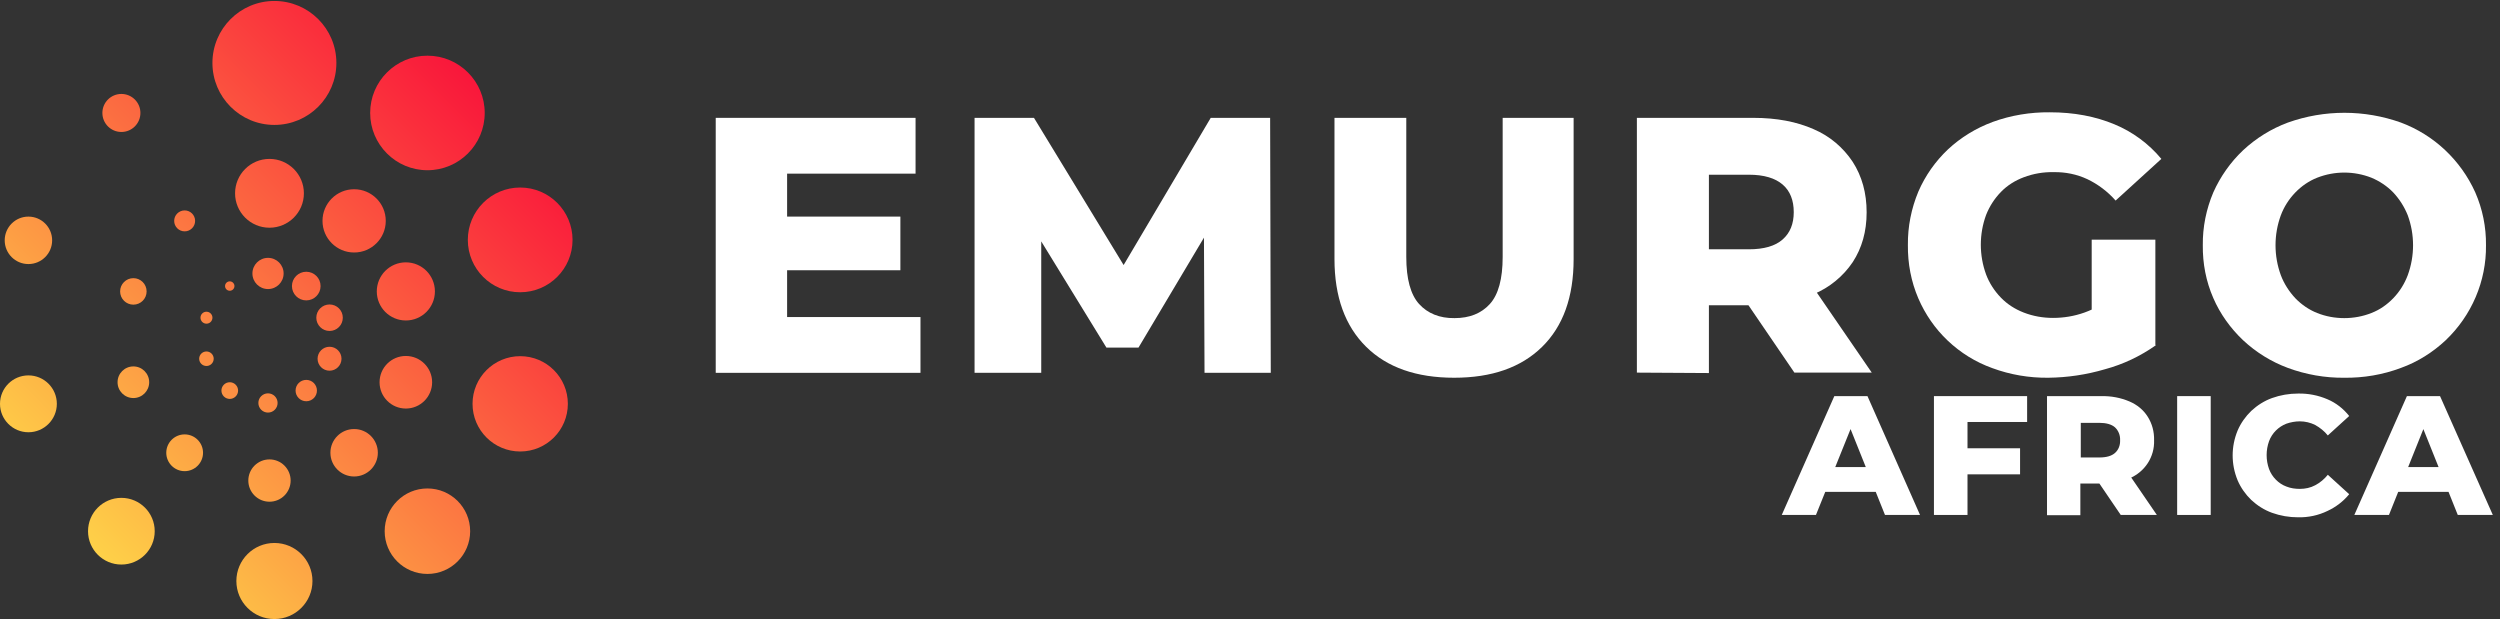 <svg width="210" height="52" viewBox="0 0 210 52" fill="none" xmlns="http://www.w3.org/2000/svg">
  <rect x="0" y="0" width="210" height="52" fill="#333333" stroke="none"/>
  <path
    d="M149.668 43.256L154.084 33.274H156.867L161.283 43.256H158.339L154.892 34.657H156.005L152.54 43.256H149.668ZM152.074 41.317L152.792 39.235H157.675L158.393 41.317H152.074Z"
    fill="white" />
  <path
    d="M165.27 43.256H162.451V33.274H170.278V35.447H165.27V43.256ZM165.072 37.655H169.686V39.845H165.072V37.655Z"
    fill="white" />
  <path
    d="M171.949 43.257V33.275H176.509C177.317 33.257 178.125 33.401 178.879 33.724C179.507 33.993 180.046 34.424 180.405 34.998C180.782 35.591 180.961 36.273 180.943 36.973C180.997 38.373 180.171 39.648 178.861 40.187C178.107 40.492 177.299 40.635 176.491 40.617H173.493L174.75 39.433V43.274H171.949V43.257ZM174.786 39.72L173.529 38.427H176.348C176.94 38.427 177.371 38.302 177.658 38.05C177.963 37.781 178.107 37.386 178.089 36.973C178.107 36.56 177.945 36.165 177.658 35.896C177.371 35.645 176.922 35.519 176.348 35.519H173.529L174.786 34.226V39.72ZM178.143 43.257L175.665 39.612H178.681L181.177 43.257H178.143Z"
    fill="white" />
  <path d="M182.881 43.256V33.274H185.699V43.256H182.881Z" fill="white" />
  <path
    d="M193.041 43.453C192.287 43.453 191.551 43.328 190.851 43.076C190.204 42.843 189.612 42.466 189.109 41.999C188.625 41.532 188.23 40.976 187.96 40.348C187.404 39.001 187.404 37.511 187.96 36.165C188.23 35.536 188.625 34.98 189.109 34.513C189.612 34.046 190.204 33.669 190.851 33.436C191.551 33.185 192.287 33.059 193.041 33.059C193.885 33.041 194.728 33.203 195.518 33.544C196.236 33.849 196.847 34.334 197.332 34.944L195.536 36.578C195.249 36.219 194.89 35.931 194.477 35.698C194.082 35.501 193.633 35.393 193.185 35.393C192.808 35.393 192.413 35.465 192.054 35.59C191.73 35.716 191.425 35.913 191.174 36.165C190.923 36.416 190.725 36.721 190.599 37.062C190.33 37.816 190.33 38.642 190.599 39.396C190.725 39.737 190.923 40.042 191.174 40.294C191.425 40.545 191.712 40.743 192.054 40.868C192.413 41.012 192.79 41.066 193.185 41.066C193.633 41.066 194.082 40.976 194.477 40.761C194.89 40.545 195.249 40.24 195.536 39.881L197.332 41.514C196.847 42.107 196.218 42.592 195.518 42.915C194.746 43.292 193.903 43.471 193.041 43.453Z"
    fill="white" />
  <path
    d="M197.764 43.256L202.18 33.274H204.963L209.397 43.256H206.453L203.006 34.657H204.119L200.672 43.256H197.764ZM200.169 41.317L200.905 39.235H205.788L206.524 41.317H200.169Z"
    fill="white" />
  <path
    d="M66.117 26.632H77.32V31.318H60.121V9.9H76.907V14.586H66.117V26.632ZM65.686 18.194H75.632V22.701H65.686V18.194Z"
    fill="white" />
  <path
    d="M81.863 31.3V9.9H86.854L95.722 24.46H93.084L101.701 9.9H106.691L106.745 31.318H101.18L101.126 18.374H102.078L95.633 29.199H92.94L86.297 18.374H87.464V31.318H81.863V31.3Z"
    fill="white" />
  <path
    d="M122.149 31.73C118.989 31.73 116.512 30.869 114.753 29.127C112.993 27.386 112.096 24.945 112.096 21.749V9.9H118.128V21.587C118.128 23.419 118.487 24.747 119.205 25.537C119.923 26.327 120.928 26.74 122.185 26.722C123.442 26.722 124.429 26.327 125.147 25.537C125.865 24.747 126.224 23.419 126.224 21.587V9.9H132.184V21.767C132.184 24.945 131.305 27.404 129.527 29.145C127.768 30.869 125.309 31.73 122.149 31.73Z"
    fill="white" />
  <path
    d="M137.498 31.3V9.9H147.282C149.239 9.9 150.926 10.223 152.345 10.852C153.691 11.426 154.822 12.378 155.63 13.599C156.402 14.801 156.797 16.202 156.797 17.835C156.797 19.451 156.402 20.833 155.63 22.018C154.822 23.221 153.673 24.155 152.345 24.711C150.926 25.34 149.239 25.645 147.282 25.645H140.855L143.548 23.113V31.336L137.498 31.3ZM143.548 23.724L140.855 20.941H146.905C148.162 20.941 149.113 20.672 149.742 20.115C150.37 19.559 150.675 18.805 150.675 17.817C150.675 16.83 150.37 16.04 149.742 15.502C149.113 14.963 148.18 14.676 146.905 14.676H140.855L143.548 11.893V23.724ZM150.729 31.3L145.415 23.508H151.878L157.228 31.3H150.729Z"
    fill="white" />
  <path
    d="M172.057 31.73C170.459 31.748 168.862 31.479 167.354 30.922C165.953 30.42 164.679 29.63 163.602 28.607C162.542 27.601 161.717 26.398 161.142 25.07C160.532 23.652 160.245 22.126 160.263 20.582C160.245 19.038 160.55 17.512 161.142 16.094C161.717 14.765 162.56 13.562 163.62 12.557C164.715 11.534 165.989 10.762 167.39 10.241C168.916 9.685 170.549 9.416 172.183 9.433C174.212 9.433 176.007 9.775 177.605 10.439C179.13 11.067 180.495 12.072 181.554 13.347L177.712 16.848C177.048 16.094 176.24 15.483 175.343 15.053C174.463 14.64 173.493 14.442 172.506 14.46C171.644 14.442 170.801 14.586 169.993 14.891C169.275 15.16 168.61 15.573 168.072 16.13C167.533 16.686 167.12 17.332 166.833 18.051C166.241 19.666 166.241 21.444 166.833 23.059C167.102 23.777 167.533 24.442 168.072 24.998C168.61 25.555 169.257 25.968 169.993 26.255C170.783 26.56 171.608 26.704 172.452 26.704C173.35 26.704 174.229 26.56 175.091 26.255C176.043 25.914 176.922 25.393 177.694 24.747L181.087 29.002C179.795 29.917 178.359 30.599 176.833 31.012C175.253 31.479 173.655 31.712 172.057 31.73ZM175.702 28.212V20.133H181.051V29.002L175.702 28.212Z"
    fill="white" />
  <path
    d="M196.92 31.731C195.305 31.749 193.689 31.462 192.181 30.905C190.781 30.385 189.506 29.595 188.411 28.572C187.352 27.566 186.49 26.363 185.916 25.035C185.305 23.635 185.018 22.127 185.036 20.601C185.018 19.075 185.323 17.567 185.916 16.166C186.508 14.838 187.352 13.635 188.411 12.63C189.506 11.607 190.781 10.817 192.181 10.296C195.251 9.201 198.608 9.201 201.678 10.296C204.46 11.337 206.704 13.456 207.925 16.166C208.536 17.567 208.841 19.075 208.823 20.601C208.859 23.617 207.62 26.507 205.43 28.589C204.353 29.595 203.078 30.403 201.678 30.905C200.152 31.48 198.536 31.749 196.92 31.731ZM196.92 26.722C197.692 26.722 198.482 26.579 199.2 26.291C199.901 26.022 200.511 25.591 201.032 25.053C201.57 24.496 201.983 23.832 202.252 23.114C202.845 21.498 202.845 19.703 202.252 18.087C201.965 17.369 201.552 16.723 201.032 16.166C200.511 15.628 199.883 15.215 199.2 14.928C197.728 14.353 196.113 14.353 194.64 14.928C193.958 15.197 193.33 15.628 192.809 16.166C192.271 16.723 191.858 17.369 191.589 18.087C190.996 19.703 190.996 21.498 191.589 23.114C191.858 23.832 192.289 24.496 192.809 25.053C193.33 25.591 193.958 26.022 194.64 26.291C195.359 26.579 196.131 26.722 196.92 26.722Z"
    fill="white" />
  <path
    d="M35.905 14.299C38.562 14.299 40.716 12.145 40.716 9.488C40.716 6.831 38.562 4.677 35.905 4.677C33.248 4.677 31.094 6.831 31.094 9.488C31.094 12.145 33.248 14.299 35.905 14.299Z"
    fill="url(#paint0_linear_563_4709)" />
  <path
    d="M43.695 24.549C46.124 24.549 48.094 22.579 48.094 20.15C48.094 17.721 46.124 15.752 43.695 15.752C41.266 15.752 39.297 17.721 39.297 20.15C39.297 22.579 41.266 24.549 43.695 24.549Z"
    fill="url(#paint1_linear_563_4709)" />
  <path
    d="M43.697 37.925C45.908 37.925 47.7 36.132 47.7 33.921C47.7 31.71 45.908 29.918 43.697 29.918C41.486 29.918 39.693 31.71 39.693 33.921C39.693 36.132 41.486 37.925 43.697 37.925Z"
    fill="url(#paint2_linear_563_4709)" />
  <path
    d="M35.903 48.211C37.886 48.211 39.493 46.604 39.493 44.621C39.493 42.638 37.886 41.03 35.903 41.03C33.92 41.03 32.312 42.638 32.312 44.621C32.312 46.604 33.92 48.211 35.903 48.211Z"
    fill="url(#paint3_linear_563_4709)" />
  <path
    d="M23.051 52C24.816 52 26.247 50.57 26.247 48.805C26.247 47.04 24.816 45.609 23.051 45.609C21.286 45.609 19.855 47.04 19.855 48.805C19.855 50.57 21.286 52 23.051 52Z"
    fill="url(#paint4_linear_563_4709)" />
  <path
    d="M10.195 47.422C11.742 47.422 12.996 46.168 12.996 44.621C12.996 43.074 11.742 41.82 10.195 41.82C8.648 41.82 7.395 43.074 7.395 44.621C7.395 46.168 8.648 47.422 10.195 47.422Z"
    fill="url(#paint5_linear_563_4709)" />
  <path
    d="M2.388 36.309C3.706 36.309 4.775 35.239 4.775 33.921C4.775 32.602 3.706 31.533 2.388 31.533C1.069 31.533 0 32.602 0 33.921C0 35.239 1.069 36.309 2.388 36.309Z"
    fill="url(#paint6_linear_563_4709)" />
  <path
    d="M2.387 22.181C3.488 22.181 4.38 21.289 4.38 20.188C4.38 19.087 3.488 18.195 2.387 18.195C1.287 18.195 0.395 19.087 0.395 20.188C0.395 21.289 1.287 22.181 2.387 22.181Z"
    fill="url(#paint7_linear_563_4709)" />
  <path
    d="M10.197 11.086C11.08 11.086 11.795 10.371 11.795 9.488C11.795 8.606 11.08 7.891 10.197 7.891C9.315 7.891 8.6 8.606 8.6 9.488C8.6 10.371 9.315 11.086 10.197 11.086Z"
    fill="url(#paint8_linear_563_4709)" />
  <path
    d="M23.05 10.493C25.925 10.493 28.256 8.163 28.256 5.287C28.256 2.412 25.925 0.081 23.05 0.081C20.175 0.081 17.844 2.412 17.844 5.287C17.844 8.163 20.175 10.493 23.05 10.493Z"
    fill="url(#paint9_linear_563_4709)" />
  <path
    d="M29.747 21.21C31.214 21.21 32.404 20.021 32.404 18.553C32.404 17.086 31.214 15.896 29.747 15.896C28.279 15.896 27.09 17.086 27.09 18.553C27.09 20.021 28.279 21.21 29.747 21.21Z"
    fill="url(#paint10_linear_563_4709)" />
  <path
    d="M34.092 26.92C35.44 26.92 36.533 25.827 36.533 24.479C36.533 23.13 35.44 22.037 34.092 22.037C32.743 22.037 31.65 23.13 31.65 24.479C31.65 25.827 32.743 26.92 34.092 26.92Z"
    fill="url(#paint11_linear_563_4709)" />
  <path
    d="M34.091 34.318C35.31 34.318 36.299 33.329 36.299 32.109C36.299 30.89 35.31 29.901 34.091 29.901C32.871 29.901 31.883 30.89 31.883 32.109C31.883 33.329 32.871 34.318 34.091 34.318Z"
    fill="url(#paint12_linear_563_4709)" />
  <path
    d="M29.747 40.025C30.847 40.025 31.739 39.132 31.739 38.032C31.739 36.931 30.847 36.039 29.747 36.039C28.646 36.039 27.754 36.931 27.754 38.032C27.754 39.132 28.646 40.025 29.747 40.025Z"
    fill="url(#paint13_linear_563_4709)" />
  <path
    d="M22.637 42.144C23.618 42.144 24.414 41.349 24.414 40.367C24.414 39.386 23.618 38.59 22.637 38.59C21.655 38.59 20.859 39.386 20.859 40.367C20.859 41.349 21.655 42.144 22.637 42.144Z"
    fill="url(#paint14_linear_563_4709)" />
  <path
    d="M15.511 39.577C16.363 39.577 17.055 38.886 17.055 38.033C17.055 37.181 16.363 36.489 15.511 36.489C14.658 36.489 13.967 37.181 13.967 38.033C13.967 38.886 14.658 39.577 15.511 39.577Z"
    fill="url(#paint15_linear_563_4709)" />
  <path
    d="M11.204 33.436C11.937 33.436 12.532 32.842 12.532 32.108C12.532 31.374 11.937 30.779 11.204 30.779C10.47 30.779 9.875 31.374 9.875 32.108C9.875 32.842 10.47 33.436 11.204 33.436Z"
    fill="url(#paint16_linear_563_4709)" />
  <path
    d="M11.203 25.591C11.818 25.591 12.316 25.093 12.316 24.478C12.316 23.864 11.818 23.365 11.203 23.365C10.588 23.365 10.09 23.864 10.09 24.478C10.09 25.093 10.588 25.591 11.203 25.591Z"
    fill="url(#paint17_linear_563_4709)" />
  <path
    d="M15.511 19.434C15.996 19.434 16.39 19.04 16.39 18.555C16.39 18.069 15.996 17.675 15.511 17.675C15.025 17.675 14.631 18.069 14.631 18.555C14.631 19.04 15.025 19.434 15.511 19.434Z"
    fill="url(#paint18_linear_563_4709)" />
  <path
    d="M22.636 19.128C24.233 19.128 25.527 17.834 25.527 16.238C25.527 14.642 24.233 13.348 22.636 13.348C21.04 13.348 19.746 14.642 19.746 16.238C19.746 17.834 21.04 19.128 22.636 19.128Z"
    fill="url(#paint19_linear_563_4709)" />
  <path
    d="M25.726 25.233C26.39 25.233 26.929 24.694 26.929 24.03C26.929 23.366 26.39 22.827 25.726 22.827C25.062 22.827 24.523 23.366 24.523 24.03C24.523 24.694 25.062 25.233 25.726 25.233Z"
    fill="url(#paint20_linear_563_4709)" />
  <path
    d="M27.683 27.801C28.298 27.801 28.796 27.303 28.796 26.688C28.796 26.073 28.298 25.575 27.683 25.575C27.069 25.575 26.57 26.073 26.57 26.688C26.57 27.303 27.069 27.801 27.683 27.801Z"
    fill="url(#paint21_linear_563_4709)" />
  <path
    d="M27.681 31.139C28.236 31.139 28.686 30.689 28.686 30.133C28.686 29.578 28.236 29.128 27.681 29.128C27.126 29.128 26.676 29.578 26.676 30.133C26.676 30.689 27.126 31.139 27.681 31.139Z"
    fill="url(#paint22_linear_563_4709)" />
  <path
    d="M25.726 33.705C26.221 33.705 26.623 33.303 26.623 32.808C26.623 32.312 26.221 31.91 25.726 31.91C25.23 31.91 24.828 32.312 24.828 32.808C24.828 33.303 25.23 33.705 25.726 33.705Z"
    fill="url(#paint23_linear_563_4709)" />
  <path
    d="M22.511 34.657C22.957 34.657 23.319 34.295 23.319 33.849C23.319 33.403 22.957 33.041 22.511 33.041C22.065 33.041 21.703 33.403 21.703 33.849C21.703 34.295 22.065 34.657 22.511 34.657Z"
    fill="url(#paint24_linear_563_4709)" />
  <path
    d="M19.3 33.509C19.686 33.509 20 33.195 20 32.809C20 32.422 19.686 32.108 19.3 32.108C18.913 32.108 18.6 32.422 18.6 32.809C18.6 33.195 18.913 33.509 19.3 33.509Z"
    fill="url(#paint25_linear_563_4709)" />
  <path
    d="M17.341 30.743C17.678 30.743 17.951 30.47 17.951 30.133C17.951 29.796 17.678 29.523 17.341 29.523C17.004 29.523 16.73 29.796 16.73 30.133C16.73 30.47 17.004 30.743 17.341 30.743Z"
    fill="url(#paint26_linear_563_4709)" />
  <path
    d="M17.343 27.189C17.62 27.189 17.845 26.964 17.845 26.686C17.845 26.409 17.62 26.184 17.343 26.184C17.065 26.184 16.84 26.409 16.84 26.686C16.84 26.964 17.065 27.189 17.343 27.189Z"
    fill="url(#paint27_linear_563_4709)" />
  <path
    d="M19.299 24.424C19.517 24.424 19.694 24.247 19.694 24.029C19.694 23.811 19.517 23.634 19.299 23.634C19.081 23.634 18.904 23.811 18.904 24.029C18.904 24.247 19.081 24.424 19.299 24.424Z"
    fill="url(#paint28_linear_563_4709)" />
  <path
    d="M22.514 24.281C23.237 24.281 23.824 23.695 23.824 22.971C23.824 22.247 23.237 21.66 22.514 21.66C21.79 21.66 21.203 22.247 21.203 22.971C21.203 23.695 21.79 24.281 22.514 24.281Z"
    fill="url(#paint29_linear_563_4709)" />
  <defs>
    <linearGradient id="paint0_linear_563_4709" x1="3.68" y1="41.624" x2="40.966" y2="4.435"
      gradientUnits="userSpaceOnUse">
      <stop stop-color="#FED048" />
      <stop offset="1" stop-color="#F90E3A" />
    </linearGradient>
    <linearGradient id="paint1_linear_563_4709" x1="12.822" y1="50.951" x2="50.11" y2="13.764"
      gradientUnits="userSpaceOnUse">
      <stop stop-color="#FED048" />
      <stop offset="1" stop-color="#F90E3A" />
    </linearGradient>
    <linearGradient id="paint2_linear_563_4709" x1="19.649" y1="57.915" x2="56.934" y2="20.728"
      gradientUnits="userSpaceOnUse">
      <stop stop-color="#FED048" />
      <stop offset="1" stop-color="#F90E3A" />
    </linearGradient>
    <linearGradient id="paint3_linear_563_4709" x1="21.092" y1="59.389" x2="58.378" y2="22.202"
      gradientUnits="userSpaceOnUse">
      <stop stop-color="#FED048" />
      <stop offset="1" stop-color="#F90E3A" />
    </linearGradient>
    <linearGradient id="paint4_linear_563_4709" x1="16.816" y1="55.028" x2="54.102" y2="17.838"
      gradientUnits="userSpaceOnUse">
      <stop stop-color="#FED048" />
      <stop offset="1" stop-color="#F90E3A" />
    </linearGradient>
    <linearGradient id="paint5_linear_563_4709" x1="8.382" y1="46.426" x2="45.669" y2="9.237"
      gradientUnits="userSpaceOnUse">
      <stop stop-color="#FED048" />
      <stop offset="1" stop-color="#F90E3A" />
    </linearGradient>
    <linearGradient id="paint6_linear_563_4709" x1="-0.772" y1="37.083" x2="36.514" y2="-0.104"
      gradientUnits="userSpaceOnUse">
      <stop stop-color="#FED048" />
      <stop offset="1" stop-color="#F90E3A" />
    </linearGradient>
    <linearGradient id="paint7_linear_563_4709" x1="-7.587" y1="30.132" x2="29.699" y2="-7.055"
      gradientUnits="userSpaceOnUse">
      <stop stop-color="#FED048" />
      <stop offset="1" stop-color="#F90E3A" />
    </linearGradient>
    <linearGradient id="paint8_linear_563_4709" x1="-9.03" y1="28.659" x2="28.256" y2="-8.528"
      gradientUnits="userSpaceOnUse">
      <stop stop-color="#FED048" />
      <stop offset="1" stop-color="#F90E3A" />
    </linearGradient>
    <linearGradient id="paint9_linear_563_4709" x1="-4.754" y1="33.02" x2="32.533" y2="-4.167"
      gradientUnits="userSpaceOnUse">
      <stop stop-color="#FED048" />
      <stop offset="1" stop-color="#F90E3A" />
    </linearGradient>
    <linearGradient id="paint10_linear_563_4709" x1="5.986" y1="42.289" x2="43.337" y2="5.077"
      gradientUnits="userSpaceOnUse">
      <stop stop-color="#FED048" />
      <stop offset="1" stop-color="#F90E3A" />
    </linearGradient>
    <linearGradient id="paint11_linear_563_4709" x1="10.217" y1="48.293" x2="47.502" y2="11.105"
      gradientUnits="userSpaceOnUse">
      <stop stop-color="#FED048" />
      <stop offset="1" stop-color="#F90E3A" />
    </linearGradient>
    <linearGradient id="paint12_linear_563_4709" x1="13.991" y1="52.147" x2="51.279" y2="14.958"
      gradientUnits="userSpaceOnUse">
      <stop stop-color="#FED048" />
      <stop offset="1" stop-color="#F90E3A" />
    </linearGradient>
    <linearGradient id="paint13_linear_563_4709" x1="14.784" y1="52.953" x2="52.07" y2="15.765"
      gradientUnits="userSpaceOnUse">
      <stop stop-color="#FED048" />
      <stop offset="1" stop-color="#F90E3A" />
    </linearGradient>
    <linearGradient id="paint14_linear_563_4709" x1="12.421" y1="50.545" x2="49.707" y2="13.356"
      gradientUnits="userSpaceOnUse">
      <stop stop-color="#FED048" />
      <stop offset="1" stop-color="#F90E3A" />
    </linearGradient>
    <linearGradient id="paint15_linear_563_4709" x1="7.75" y1="45.779" x2="45.036" y2="8.59"
      gradientUnits="userSpaceOnUse">
      <stop stop-color="#FED048" />
      <stop offset="1" stop-color="#F90E3A" />
    </linearGradient>
    <linearGradient id="paint16_linear_563_4709" x1="2.676" y1="40.599" x2="39.961" y2="3.41"
      gradientUnits="userSpaceOnUse">
      <stop stop-color="#FED048" />
      <stop offset="1" stop-color="#F90E3A" />
    </linearGradient>
    <linearGradient id="paint17_linear_563_4709" x1="-1.102" y1="36.746" x2="36.186" y2="-0.441"
      gradientUnits="userSpaceOnUse">
      <stop stop-color="#FED048" />
      <stop offset="1" stop-color="#F90E3A" />
    </linearGradient>
    <linearGradient id="paint18_linear_563_4709" x1="-1.905" y1="35.929" x2="35.383" y2="-1.259"
      gradientUnits="userSpaceOnUse">
      <stop stop-color="#FED048" />
      <stop offset="1" stop-color="#F90E3A" />
    </linearGradient>
    <linearGradient id="paint19_linear_563_4709" x1="0.465" y1="38.348" x2="37.753" y2="1.16"
      gradientUnits="userSpaceOnUse">
      <stop stop-color="#FED048" />
      <stop offset="1" stop-color="#F90E3A" />
    </linearGradient>
    <linearGradient id="paint20_linear_563_4709" x1="5.854" y1="43.844" x2="43.14" y2="6.655"
      gradientUnits="userSpaceOnUse">
      <stop stop-color="#FED048" />
      <stop offset="1" stop-color="#F90E3A" />
    </linearGradient>
    <linearGradient id="paint21_linear_563_4709" x1="8.143" y1="46.178" x2="45.429" y2="8.991"
      gradientUnits="userSpaceOnUse">
      <stop stop-color="#FED048" />
      <stop offset="1" stop-color="#F90E3A" />
    </linearGradient>
    <linearGradient id="paint22_linear_563_4709" x1="9.844" y1="47.914" x2="47.13" y2="10.727"
      gradientUnits="userSpaceOnUse">
      <stop stop-color="#FED048" />
      <stop offset="1" stop-color="#F90E3A" />
    </linearGradient>
    <linearGradient id="paint23_linear_563_4709" x1="10.207" y1="48.284" x2="47.494" y2="11.096"
      gradientUnits="userSpaceOnUse">
      <stop stop-color="#FED048" />
      <stop offset="1" stop-color="#F90E3A" />
    </linearGradient>
    <linearGradient id="paint24_linear_563_4709" x1="9.135" y1="47.19" x2="46.421" y2="10.002"
      gradientUnits="userSpaceOnUse">
      <stop stop-color="#FED048" />
      <stop offset="1" stop-color="#F90E3A" />
    </linearGradient>
    <linearGradient id="paint25_linear_563_4709" x1="7.028" y1="45.041" x2="44.314" y2="7.852"
      gradientUnits="userSpaceOnUse">
      <stop stop-color="#FED048" />
      <stop offset="1" stop-color="#F90E3A" />
    </linearGradient>
    <linearGradient id="paint26_linear_563_4709" x1="4.736" y1="42.704" x2="42.024" y2="5.516"
      gradientUnits="userSpaceOnUse">
      <stop stop-color="#FED048" />
      <stop offset="1" stop-color="#F90E3A" />
    </linearGradient>
    <linearGradient id="paint27_linear_563_4709" x1="3.035" y1="40.967" x2="40.321" y2="3.778"
      gradientUnits="userSpaceOnUse">
      <stop stop-color="#FED048" />
      <stop offset="1" stop-color="#F90E3A" />
    </linearGradient>
    <linearGradient id="paint28_linear_563_4709" x1="2.675" y1="40.597" x2="39.96" y2="3.41"
      gradientUnits="userSpaceOnUse">
      <stop stop-color="#FED048" />
      <stop offset="1" stop-color="#F90E3A" />
    </linearGradient>
    <linearGradient id="paint29_linear_563_4709" x1="3.747" y1="41.693" x2="41.035" y2="4.504"
      gradientUnits="userSpaceOnUse">
      <stop stop-color="#FED048" />
      <stop offset="1" stop-color="#F90E3A" />
    </linearGradient>
  </defs>
</svg>